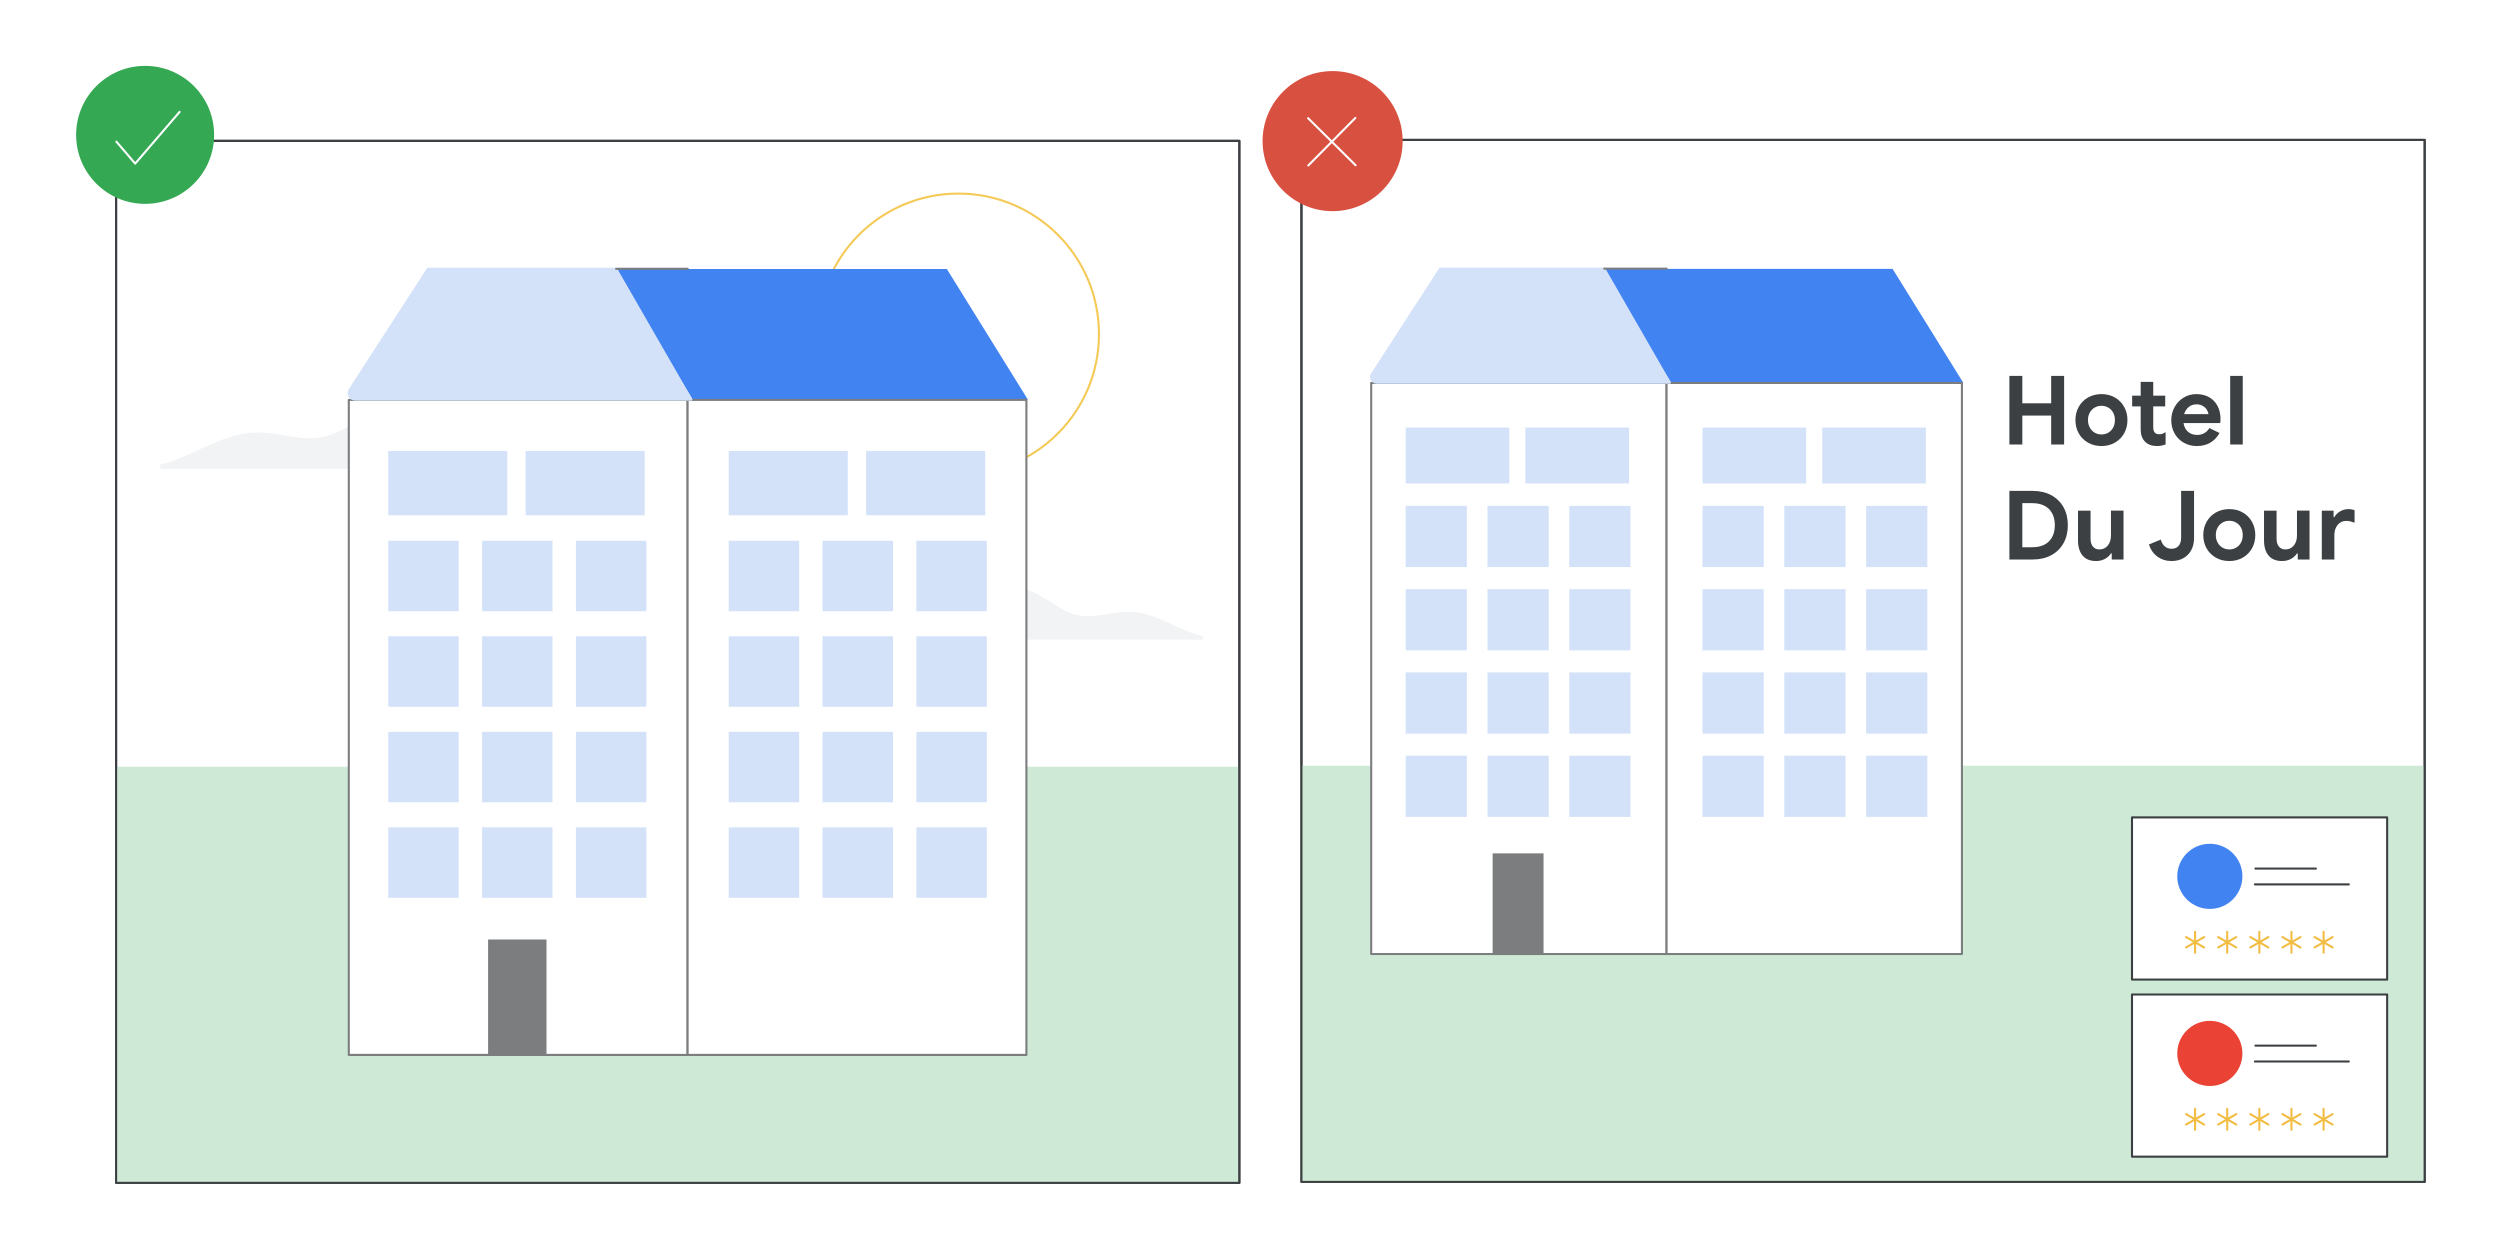 <?xml version="1.0" encoding="utf-8"?>
<!-- Generator: Adobe Illustrator 25.0.0, SVG Export Plug-In . SVG Version: 6.00 Build 0)  -->
<svg version="1.1" id="Layer_1" xmlns="http://www.w3.org/2000/svg" xmlns:xlink="http://www.w3.org/1999/xlink" x="0px" y="0px"
	 viewBox="0 0 1200 600" style="enable-background:new 0 0 1200 600;" xml:space="preserve">
<style type="text/css">
	.st0{fill:#FFFFFF;}
	.st1{fill:#E8EAED;}
	.st2{fill:none;stroke:#3C4043;stroke-linecap:round;stroke-linejoin:round;stroke-miterlimit:10;}
	.st3{fill:#FDD663;stroke:#676C73;stroke-miterlimit:10;}
	.st4{fill:#3C4043;}
	.st5{fill:none;stroke:#3C4043;stroke-miterlimit:10;}
	.st6{fill:#FFFFFF;stroke:#3C4043;stroke-linecap:round;stroke-linejoin:round;}
	.st7{fill:#D0E1FB;stroke:#D0E1FB;stroke-miterlimit:10;}
	.st8{fill:#FFFFFF;stroke:#3C4043;stroke-linecap:round;stroke-linejoin:round;stroke-miterlimit:10;}
	.st9{fill:#4285F4;}
	.st10{fill:#E7E9EC;stroke:#E7E9EC;stroke-linecap:round;stroke-linejoin:round;stroke-miterlimit:10;}
	.st11{fill:#3D4043;}
	.st12{fill:#FFFFFF;stroke:#3D4043;stroke-linecap:round;stroke-linejoin:round;stroke-miterlimit:10;}
	.st13{fill:#FFFFFF;stroke:#3D4043;stroke-linecap:round;stroke-linejoin:round;}
	.st14{fill:none;stroke:#3D4043;stroke-linecap:round;stroke-linejoin:round;stroke-miterlimit:10;}
	.st15{clip-path:url(#SVGID_2_);}
	.st16{fill:#D9E5F9;}
	.st17{clip-path:url(#SVGID_4_);fill:#D9E5F9;}
	.st18{clip-path:url(#SVGID_4_);}
	.st19{fill:#E7E9EC;}
	.st20{clip-path:url(#SVGID_4_);fill:#4285F4;stroke:#4285F4;stroke-linecap:round;stroke-linejoin:round;stroke-miterlimit:10;}
	.st21{clip-path:url(#SVGID_4_);fill:#FFFFFF;stroke:#3D4043;stroke-linecap:round;stroke-linejoin:round;stroke-miterlimit:10;}
	.st22{fill:#3D4043;stroke:#3D4043;stroke-linecap:round;stroke-linejoin:round;stroke-miterlimit:10;}
	.st23{fill:#F1F3F4;}
	.st24{fill:#C1DEFB;}
	.st25{fill:#FBBC04;}
	.st26{fill:#EA4335;}
	.st27{fill:#669DF6;}
	.st28{fill:#D2E3FC;}
	.st29{fill:#FEEFC3;}
	.st30{clip-path:url(#SVGID_6_);fill:#CEEAD6;}
	.st31{fill:#BDC1C6;}
	.st32{clip-path:url(#SVGID_8_);}
	.st33{fill:#0A0755;}
	.st34{fill:#E6E8EB;}
	.st35{fill:#E84335;}
	.st36{fill:none;stroke:#3D4043;stroke-miterlimit:10;}
	.st37{fill:#F0BC42;stroke:#3D4043;stroke-width:1.006;stroke-linecap:round;stroke-linejoin:round;stroke-miterlimit:10;}
	.st38{fill:#FDD663;}
	.st39{fill:#FFFFFF;stroke:#3D4043;stroke-miterlimit:10;}
	.st40{fill:#D4E2F9;stroke:#D4E2F9;stroke-miterlimit:10;}
	.st41{fill:none;stroke:#3D4043;stroke-linecap:round;stroke-miterlimit:10;}
	.st42{fill:#FFFFFF;stroke:#3D4043;stroke-linecap:round;stroke-miterlimit:10;}
	.st43{fill:#D4E2F9;}
	.st44{fill:none;stroke:#FFFFFF;stroke-linecap:round;stroke-miterlimit:10;}
	.st45{fill:none;stroke:#3D4043;stroke-linecap:round;stroke-linejoin:round;}
	.st46{fill:#58A35C;stroke:#3D4043;stroke-linecap:round;stroke-linejoin:round;stroke-miterlimit:10;}
	.st47{fill:#FFEDC2;}
	.st48{fill:#58A45C;stroke:#58A45C;stroke-linecap:round;stroke-linejoin:round;stroke-miterlimit:10;}
	.st49{fill:#DDDEE2;}
	.st50{fill:#58A45C;stroke:#292D33;stroke-linecap:round;stroke-linejoin:round;stroke-miterlimit:10;}
	.st51{fill:#F2BC42;}
	.st52{fill:#D85040;}
	.st53{fill:#D85040;stroke:#3D4043;stroke-width:1.245;stroke-linecap:round;stroke-linejoin:round;stroke-miterlimit:10;}
	.st54{opacity:0.5;}
	.st55{fill:#D9DADC;}
	.st56{fill:#4281F0;}
	.st57{fill-rule:evenodd;clip-rule:evenodd;fill:#FFFFFF;stroke:#3C4043;stroke-linecap:round;stroke-linejoin:round;}
	.st58{fill-rule:evenodd;clip-rule:evenodd;fill:#E8EAED;}
	.st59{fill:#DDDEE2;stroke:#3C4043;stroke-miterlimit:10;}
	.st60{fill:none;stroke:#E7E9EC;stroke-linecap:round;stroke-linejoin:round;stroke-miterlimit:10;}
	.st61{fill:#D4E2F9;stroke:#D4E2F9;stroke-linecap:round;stroke-linejoin:round;stroke-miterlimit:10;}
	.st62{fill:#E84335;stroke:#3D4043;stroke-miterlimit:10;}
	.st63{fill:#4E84EA;stroke:#3D4043;stroke-width:1.006;stroke-linecap:round;stroke-linejoin:round;stroke-miterlimit:10;}
	.st64{fill:#3C4043;stroke:#3C4043;stroke-linecap:round;stroke-linejoin:round;stroke-miterlimit:10;}
	.st65{fill:#CEEAD6;}
	.st66{fill:#CEDFF9;}
	
		.st67{opacity:0.5;fill:#FFFFFF;stroke:#3C4043;stroke-linecap:round;stroke-linejoin:round;stroke-miterlimit:10;enable-background:new    ;}
	.st68{fill:none;stroke:#FFFFFF;stroke-linecap:round;stroke-linejoin:round;stroke-miterlimit:10;}
	.st69{fill:#EE8668;stroke:#3D4043;stroke-miterlimit:10;}
	.st70{fill:#FFFFFF;stroke:#FFFFFF;stroke-miterlimit:10;}
	.st71{fill:none;stroke:#FFFFFF;stroke-width:5;stroke-miterlimit:10;}
	.st72{fill:#3D4043;stroke:#3D4043;stroke-linejoin:round;}
	.st73{fill:#3D4043;stroke:#3D4043;stroke-linecap:round;stroke-linejoin:round;}
	.st74{fill:#F0BC42;stroke:#F0BC42;stroke-miterlimit:10;}
	.st75{fill:#FBBA04;}
	.st76{fill:#D18A68;stroke:#3D4043;stroke-linecap:round;stroke-linejoin:round;stroke-miterlimit:10;}
	.st77{fill:#3D4043;stroke:#3D4043;stroke-miterlimit:10;}
	.st78{fill:#D8B18D;}
	.st79{fill:#D5E1F6;}
	.st80{fill:none;stroke:#D5E1F6;stroke-linecap:round;stroke-linejoin:round;stroke-miterlimit:10;}
	.st81{fill:#D5E1F6;stroke:#D5E1F6;stroke-linecap:round;stroke-linejoin:round;stroke-miterlimit:10;}
	.st82{fill:#D8B18D;stroke:#3D4043;stroke-linecap:round;stroke-linejoin:round;stroke-miterlimit:10;}
	.st83{fill:#FDD463;}
	.st84{fill:#F0F2F3;}
	.st85{fill:#F8BB16;stroke:#F8BB16;stroke-miterlimit:10;}
	.st86{fill:#FDE092;}
	.st87{fill:#5F6368;}
	.st88{fill:#34A853;}
	.st89{fill:#D85040;stroke:#D85040;stroke-linecap:round;stroke-linejoin:round;stroke-miterlimit:10;}
	.st90{fill:#F2BC42;stroke:#FFFFFF;stroke-linecap:round;stroke-linejoin:round;stroke-miterlimit:10;}
	.st91{clip-path:url(#SVGID_10_);fill:#FFFFFF;stroke:#3C4043;stroke-linecap:round;stroke-linejoin:round;stroke-miterlimit:10;}
	.st92{clip-path:url(#SVGID_10_);fill:#E8EAED;}
	.st93{clip-path:url(#SVGID_10_);fill:none;stroke:#3C4043;stroke-linecap:round;stroke-linejoin:round;stroke-miterlimit:10;}
	.st94{clip-path:url(#SVGID_10_);}
	.st95{fill:#F6AEA9;}
	.st96{fill:none;stroke:#696C70;stroke-width:6;stroke-linecap:round;stroke-miterlimit:10;}
	.st97{clip-path:url(#SVGID_10_);fill:#E7E9EC;stroke:#E7E9EC;stroke-linecap:round;stroke-linejoin:round;stroke-miterlimit:10;}
	.st98{opacity:0.11;}
	.st99{fill:#E0E1E5;}
	.st100{fill:none;stroke:#F2BC42;stroke-width:2;stroke-miterlimit:10;}
	.st101{fill:none;stroke:#33A852;stroke-width:2;stroke-miterlimit:10;}
	.st102{fill:none;stroke:#4285F4;stroke-width:2;stroke-miterlimit:10;}
	.st103{fill:none;stroke:#3C4043;stroke-width:2;stroke-linecap:round;stroke-linejoin:round;}
	.st104{clip-path:url(#SVGID_12_);}
	.st105{fill:#EEA38D;stroke:#3D4043;stroke-width:1.245;stroke-linecap:round;stroke-linejoin:round;stroke-miterlimit:10;}
	.st106{fill:none;stroke:#3D4043;stroke-width:1.245;stroke-linecap:round;stroke-linejoin:round;stroke-miterlimit:10;}
	.st107{fill:#3D4043;stroke:#3D4043;stroke-width:1.245;stroke-linecap:round;stroke-linejoin:round;stroke-miterlimit:10;}
	.st108{fill:#A36F4B;}
	.st109{fill-rule:evenodd;clip-rule:evenodd;fill:#E1A57D;}
	.st110{fill:#DFA68A;stroke:#3D4043;stroke-linecap:round;stroke-linejoin:round;stroke-miterlimit:10;}
	.st111{fill:#FFFFFF;stroke:#3D4043;stroke-width:1.245;stroke-linecap:round;stroke-miterlimit:10;}
	.st112{fill:#D3D3D3;stroke:#3D4043;stroke-width:1.245;stroke-linecap:round;stroke-linejoin:round;stroke-miterlimit:10;}
	.st113{fill:#F1B682;stroke:#3D4043;stroke-linecap:round;stroke-linejoin:round;}
	.st114{fill:#754438;stroke:#3D4043;stroke-miterlimit:10;}
	.st115{fill-rule:evenodd;clip-rule:evenodd;fill:#3D4043;}
	.st116{fill:#FFFFFF;stroke:#FFFFFF;stroke-linecap:round;stroke-linejoin:round;}
	.st117{fill:#E7E9EC;stroke:#3D4043;stroke-linecap:round;stroke-linejoin:round;stroke-miterlimit:10;}
	.st118{clip-path:url(#SVGID_14_);}
	.st119{fill:#E7E9EC;stroke:#3D4043;stroke-miterlimit:10;}
	.st120{fill:#D18A68;stroke:#3D4043;stroke-width:1.245;stroke-linecap:round;stroke-linejoin:round;stroke-miterlimit:10;}
	.st121{fill:none;stroke:#D4E2F9;stroke-miterlimit:10;}
	.st122{fill:#F7D575;stroke:#3D4043;stroke-width:1.245;stroke-linecap:round;stroke-linejoin:round;stroke-miterlimit:10;}
	.st123{fill:#D0E1FB;}
	.st124{fill:#F2BC42;stroke:#F2BC42;stroke-miterlimit:10;}
	.st125{fill:#EE8668;stroke:#3D4043;stroke-linecap:round;stroke-linejoin:round;stroke-miterlimit:10;}
	.st126{fill:#EE8668;}
	.st127{fill:#FFFFFF;stroke:#FFFFFF;stroke-linecap:round;stroke-linejoin:round;stroke-miterlimit:10;}
	.st128{fill:#7F3C1B;stroke:#3D4043;stroke-linecap:round;stroke-linejoin:round;stroke-miterlimit:10;}
	.st129{fill:#979CA3;}
	.st130{opacity:0.4;fill:url(#SVGID_15_);}
	.st131{fill:none;stroke:#FFFFFF;stroke-width:2;stroke-linecap:round;stroke-miterlimit:10;}
	.st132{clip-path:url(#SVGID_17_);}
	.st133{fill:#F1F1F1;}
	.st134{fill:#E1EDF9;}
	.st135{opacity:0.05;fill:#221F20;}
	.st136{fill:none;stroke:#3C4043;stroke-linecap:round;stroke-linejoin:round;}
	.st137{opacity:0.3;}
	.st138{opacity:0.05;}
	.st139{enable-background:new    ;}
	.st140{opacity:0.4;fill:#4281F0;}
	.st141{opacity:0.4;}
	.st142{filter:url(#Adobe_OpacityMaskFilter);}
	.st143{filter:url(#Adobe_OpacityMaskFilter_1_);}
	.st144{mask:url(#SVGID_18_);fill:url(#SVGID_19_);}
	.st145{opacity:0.03;fill:#4281F0;}
	.st146{fill:#F1B682;stroke:#3D4043;stroke-linecap:round;stroke-linejoin:round;stroke-miterlimit:10;}
	.st147{clip-path:url(#SVGID_21_);}
	.st148{fill:#624529;}
	.st149{fill:#CA8F6B;}
	.st150{clip-path:url(#SVGID_23_);}
	.st151{opacity:0.3;fill:#E8EAED;}
	.st152{fill:#BCD0F8;}
	.st153{clip-path:url(#SVGID_25_);fill:none;stroke:#3C4043;stroke-linecap:round;stroke-linejoin:round;stroke-miterlimit:10;}
	.st154{fill:#80868B;}
	.st155{fill:#D9D9D9;}
	.st156{opacity:0.25;}
	.st157{clip-path:url(#SVGID_27_);fill:#33A852;}
	.st158{clip-path:url(#SVGID_29_);fill:#33A852;}
	.st159{clip-path:url(#SVGID_31_);fill:#33A852;}
	.st160{clip-path:url(#SVGID_33_);fill:#33A852;}
	.st161{clip-path:url(#SVGID_35_);fill:#188038;}
	.st162{opacity:0.5;fill:none;stroke:#D5E0F0;stroke-linecap:round;enable-background:new    ;}
	.st163{fill:#33A852;}
	.st164{fill:#DADCE0;}
	.st165{clip-path:url(#SVGID_37_);fill:#33A852;}
	.st166{fill:#FEEFC3;stroke:#4D4D4D;}
	.st167{fill:#FDE293;stroke:#4D4D4D;stroke-miterlimit:10;}
	.st168{clip-path:url(#SVGID_39_);}
	.st169{fill:#9AA0A6;}
	.st170{fill:#FDE293;}
	.st171{fill:#174EA6;}
	.st172{fill:#185ABC;}
	.st173{fill:#0D652D;}
	.st174{clip-path:url(#SVGID_41_);}
	.st175{fill:#1967D2;}
	.st176{fill:#5E6666;}
	.st177{fill:#909E9F;}
	.st178{fill:#FAD2CF;}
	.st179{fill:#3D5AFE;}
	.st180{fill:#00E676;}
	.st181{fill:#FFFF00;}
	.st182{fill:#FF5252;}
	.st183{fill:#4283F2;}
	.st184{fill:#F8BB16;}
	.st185{clip-path:url(#SVGID_43_);fill:#33A852;}
	.st186{clip-path:url(#SVGID_45_);fill:#33A852;}
	.st187{fill:none;stroke:#FFFFFF;stroke-miterlimit:10;}
	.st188{clip-path:url(#SVGID_47_);fill:#33A852;}
	.st189{clip-path:url(#SVGID_49_);fill:#33A852;}
	.st190{clip-path:url(#SVGID_51_);fill:#9AA0A6;}
	.st191{clip-path:url(#SVGID_51_);fill:#BDC1C6;}
	.st192{clip-path:url(#SVGID_51_);}
	.st193{fill:#CBCBCB;}
	.st194{clip-path:url(#SVGID_51_);fill:#FFFFFF;stroke:#3C4043;stroke-linecap:round;stroke-linejoin:round;stroke-miterlimit:10;}
	.st195{fill:#4E85EB;}
	.st196{clip-path:url(#SVGID_53_);fill:#33A852;}
	.st197{clip-path:url(#SVGID_55_);}
	.st198{clip-path:url(#SVGID_57_);fill-rule:evenodd;clip-rule:evenodd;fill:#E8EAED;}
	.st199{clip-path:url(#SVGID_57_);}
	.st200{fill-rule:evenodd;clip-rule:evenodd;fill:#4285F4;}
	.st201{fill-rule:evenodd;clip-rule:evenodd;fill:#EEEDE3;}
	.st202{fill-rule:evenodd;clip-rule:evenodd;fill:#FFFFFF;}
	.st203{fill-rule:evenodd;clip-rule:evenodd;fill:#CEDFF9;}
	.st204{fill-rule:evenodd;clip-rule:evenodd;fill:#B3B29C;}
	.st205{fill-rule:evenodd;clip-rule:evenodd;fill:#DBD5CF;}
	.st206{fill:url(#SVGID_58_);stroke:#FFFFFF;stroke-miterlimit:10;}
	.st207{fill:#EEF0F7;}
	.st208{fill-rule:evenodd;clip-rule:evenodd;fill:#EEF0F7;}
	.st209{fill:#B6ABAA;}
	.st210{fill-rule:evenodd;clip-rule:evenodd;fill:#DADCE0;}
	.st211{fill-rule:evenodd;clip-rule:evenodd;fill:#BDC1C6;}
	
		.st212{fill-rule:evenodd;clip-rule:evenodd;fill:#3C4043;stroke:#3C4043;stroke-linecap:round;stroke-linejoin:round;stroke-miterlimit:10;}
	.st213{fill-rule:evenodd;clip-rule:evenodd;fill:#DBDBDD;}
	
		.st214{fill-rule:evenodd;clip-rule:evenodd;fill:#FFFFFF;stroke:#FFFFFF;stroke-linecap:round;stroke-linejoin:round;stroke-miterlimit:10;}
	.st215{fill-rule:evenodd;clip-rule:evenodd;fill:#B1B2B5;}
	.st216{fill-rule:evenodd;clip-rule:evenodd;fill:#49494A;}
	.st217{fill:#292D33;}
	.st218{fill:none;}
	.st219{clip-path:url(#SVGID_60_);fill-rule:evenodd;clip-rule:evenodd;fill:#E8EAED;}
	.st220{clip-path:url(#SVGID_60_);}
	.st221{fill:url(#SVGID_61_);stroke:#FFFFFF;stroke-miterlimit:10;}
	.st222{clip-path:url(#SVGID_63_);}
	.st223{fill:#CEDFF9;stroke:#676C73;stroke-miterlimit:10;}
	.st224{clip-path:url(#SVGID_65_);}
	.st225{fill:#FFFFFF;stroke:#7B7D7F;stroke-linecap:round;stroke-linejoin:round;}
	.st226{fill:#7B7D7F;}
	.st227{fill:#E4E4E4;}
	.st228{fill:#D4E2F9;stroke:#FFFFFF;stroke-width:0.75;stroke-miterlimit:10;}
	.st229{fill:none;stroke:#F2BC42;stroke-linecap:round;stroke-linejoin:round;stroke-miterlimit:10;}
	.st230{fill:none;stroke:#F4C955;stroke-miterlimit:10;}
	.st231{clip-path:url(#SVGID_67_);}
	.st232{fill:#629EF5;}
	.st233{fill:#AECBFA;}
	.st234{fill:#C5221F;}
	.st235{clip-path:url(#SVGID_67_);fill:#629EF5;}
	.st236{clip-path:url(#SVGID_69_);}
	.st237{clip-path:url(#SVGID_69_);fill:#FFFFFF;}
	.st238{clip-path:url(#SVGID_69_);fill:none;stroke:#000000;stroke-miterlimit:10;}
	.st239{fill:none;stroke:#000000;stroke-miterlimit:10;}
	.st240{clip-path:url(#SVGID_71_);fill:#F8BB16;}
	.st241{fill:#E37400;}
	.st242{fill:#F29900;}
	.st243{clip-path:url(#SVGID_73_);fill:#33A852;}
	.st244{fill:#D7AEFB;}
	.st245{fill:#8430CE;}
	.st246{fill:#4ECDE6;}
	.st247{fill:#FFFFFF;stroke:#636669;stroke-linecap:round;stroke-linejoin:round;}
	.st248{fill:#E52592;}
	.st249{fill:#FDE7F3;stroke:#FFFFFF;stroke-width:0.5;stroke-miterlimit:10;}
	.st250{fill:none;stroke:#EEF0F1;stroke-linecap:round;stroke-linejoin:round;stroke-miterlimit:10;}
	.st251{fill:#D4E2F9;stroke:#FFFFFF;stroke-width:0.5;stroke-miterlimit:10;}
	.st252{fill:none;stroke:#4285F4;stroke-width:8;stroke-linecap:round;stroke-linejoin:round;stroke-miterlimit:10;}
	.st253{fill:none;stroke:#F2BC42;stroke-width:4;stroke-miterlimit:10;}
	.st254{fill:none;stroke:#33A852;stroke-width:4;stroke-miterlimit:10;}
	.st255{fill:none;stroke:#3C4043;stroke-width:4;stroke-linecap:round;stroke-linejoin:round;}
	.st256{fill:#BDC0C4;stroke:#BDC0C4;stroke-linecap:round;stroke-linejoin:round;stroke-miterlimit:10;}
	.st257{fill:none;stroke:#FFFFFF;stroke-width:9.767;stroke-linecap:round;stroke-linejoin:round;stroke-miterlimit:10;}
	.st258{clip-path:url(#SVGID_75_);fill:#FFFFFF;}
	.st259{clip-path:url(#SVGID_75_);fill:none;stroke:#3C4043;stroke-linecap:round;stroke-linejoin:round;stroke-miterlimit:10;}
	.st260{clip-path:url(#SVGID_75_);}
	.st261{fill:#D0E1FB;stroke:#676C73;stroke-miterlimit:10;}
	.st262{clip-path:url(#SVGID_77_);fill:#33A852;}
	.st263{fill:#7F3C1B;}
	.st264{fill:#FFB17D;}
	.st265{opacity:0.4;fill:url(#SVGID_78_);}
	.st266{opacity:0.6;fill:#D0E1FB;}
	.st267{fill:#D0E2FC;}
	.st268{fill:#9EC0F3;}
	.st269{fill:#D85040;stroke:#3D4043;stroke-linecap:round;stroke-linejoin:round;stroke-miterlimit:10;}
	.st270{clip-path:url(#SVGID_82_);fill:#BDC1C6;}
	.st271{clip-path:url(#SVGID_84_);fill:#E8EAED;}
	.st272{clip-path:url(#SVGID_84_);}
	.st273{clip-path:url(#SVGID_86_);fill:none;stroke:#3C4043;stroke-linecap:round;stroke-linejoin:round;stroke-miterlimit:10;}
	.st274{fill:#CCCCCC;stroke:#3C4043;stroke-linecap:round;stroke-linejoin:round;stroke-miterlimit:10;}
	.st275{fill:#676C73;}
	.st276{fill:#F2F2F2;stroke:#3D4043;stroke-linecap:round;stroke-linejoin:round;stroke-miterlimit:10;}
	.st277{fill:#B3B3B3;stroke:#3C4043;stroke-linecap:round;stroke-linejoin:round;stroke-miterlimit:10;}
	.st278{opacity:0.81;fill:url(#SVGID_87_);}
	.st279{fill:#D9DBDF;stroke:#D9DBDF;stroke-linecap:round;stroke-linejoin:round;stroke-miterlimit:10;}
	.st280{fill:#D9DBDF;}
	.st281{fill:none;stroke:#D85040;stroke-linecap:round;stroke-linejoin:round;stroke-miterlimit:10;}
	.st282{fill:#FFFFFF;stroke:#D85040;stroke-linecap:round;stroke-linejoin:round;stroke-miterlimit:10;}
	.st283{fill:none;stroke:#BDC1C6;stroke-width:8;stroke-miterlimit:10;}
</style>
<rect x="-22.5" y="-17.5" class="st0" width="1241" height="640"/>
<g>
	<g>
		<rect x="624.687" y="67.144" class="st8" width="539.159" height="500.16"/>
		<rect x="624.36" y="367.54" class="st65" width="539" height="200"/>
		<rect x="624.687" y="67.144" class="st2" width="539.159" height="500.16"/>
		<g>
			<rect x="658.172" y="183.814" class="st225" width="141.776" height="274.114"/>
			<polygon class="st183" points="908.44,129.05 768.218,129.05 802.126,183.714 942.36,183.714 			"/>
			<rect x="799.948" y="183.814" class="st225" width="141.776" height="274.114"/>
			<rect x="716.465" y="409.614" class="st226" width="24.438" height="48.088"/>
			<path class="st61" d="M658.541,179.515l32.716-50.569h78.767l31.504,54.743H660.812
				C658.668,183.689,657.376,181.315,658.541,179.515z"/>
			<g>
				<rect x="674.346" y="242.43" class="st228" width="30.146" height="30.146"/>
				<rect x="713.611" y="242.43" class="st228" width="30.146" height="30.146"/>
				<rect x="752.876" y="242.43" class="st228" width="30.146" height="30.146"/>
			</g>
			<g>
				<rect x="674.346" y="204.857" class="st228" width="50.496" height="27.573"/>
			</g>
			<g>
				<rect x="731.828" y="204.857" class="st228" width="50.496" height="27.573"/>
			</g>
			<g>
				<rect x="674.346" y="282.406" class="st228" width="30.146" height="30.146"/>
				<rect x="713.611" y="282.406" class="st228" width="30.146" height="30.146"/>
				<rect x="752.876" y="282.406" class="st228" width="30.146" height="30.146"/>
			</g>
			<g>
				<rect x="674.346" y="322.382" class="st228" width="30.146" height="30.146"/>
				<rect x="713.611" y="322.382" class="st228" width="30.146" height="30.146"/>
				<rect x="752.876" y="322.382" class="st228" width="30.146" height="30.146"/>
			</g>
			<g>
				<rect x="674.346" y="362.357" class="st228" width="30.146" height="30.146"/>
				<rect x="713.611" y="362.357" class="st228" width="30.146" height="30.146"/>
				<rect x="752.876" y="362.357" class="st228" width="30.146" height="30.146"/>
			</g>
			<g>
				<rect x="816.828" y="242.43" class="st228" width="30.146" height="30.146"/>
				<rect x="856.093" y="242.43" class="st228" width="30.146" height="30.146"/>
				<rect x="895.358" y="242.43" class="st228" width="30.146" height="30.146"/>
			</g>
			<g>
				<rect x="816.828" y="204.857" class="st228" width="50.496" height="27.573"/>
			</g>
			<g>
				<rect x="874.311" y="204.857" class="st228" width="50.496" height="27.573"/>
			</g>
			<g>
				<rect x="816.828" y="282.406" class="st228" width="30.146" height="30.146"/>
				<rect x="856.093" y="282.406" class="st228" width="30.146" height="30.146"/>
				<rect x="895.358" y="282.406" class="st228" width="30.146" height="30.146"/>
			</g>
			<g>
				<rect x="816.828" y="322.382" class="st228" width="30.146" height="30.146"/>
				<rect x="856.093" y="322.382" class="st228" width="30.146" height="30.146"/>
				<rect x="895.358" y="322.382" class="st228" width="30.146" height="30.146"/>
			</g>
			<g>
				<rect x="816.828" y="362.357" class="st228" width="30.146" height="30.146"/>
				<rect x="856.093" y="362.357" class="st228" width="30.146" height="30.146"/>
				<rect x="895.358" y="362.357" class="st228" width="30.146" height="30.146"/>
			</g>
			<line class="st225" x1="770.024" y1="128.946" x2="799.994" y2="128.946"/>
		</g>
	</g>
	<g>
		<path class="st12" d="M1145.829,392.349l-122.469,0v77.849l122.469,0V392.349z"/>
		<path class="st14" d="M1111.613,416.911h-29.002"/>
		<path class="st14" d="M1127.423,424.509h-45.063"/>
		<g>
			<path class="st229" d="M1084.482,447.278v10.014"/>
			<path class="st229" d="M1088.82,449.776l-8.677,5.007"/>
			<path class="st229" d="M1080.143,449.776l8.677,5.007"/>
			<path class="st229" d="M1069.06,447.278v10.014"/>
			<path class="st229" d="M1073.399,449.776l-8.677,5.007"/>
			<path class="st229" d="M1064.721,449.776l8.677,5.007"/>
			<path class="st229" d="M1053.638,447.278v10.014"/>
			<path class="st229" d="M1057.977,449.776l-8.677,5.007"/>
			<path class="st229" d="M1049.3,449.776l8.677,5.007"/>
			<path class="st229" d="M1099.904,447.278v10.014"/>
			<path class="st229" d="M1104.242,449.776l-8.677,5.007"/>
			<path class="st229" d="M1095.565,449.776l8.677,5.007"/>
			<path class="st229" d="M1115.325,447.278v10.014"/>
			<path class="st229" d="M1119.664,449.776l-8.677,5.007"/>
			<path class="st229" d="M1110.987,449.776l8.677,5.007"/>
		</g>
	</g>
	<circle class="st183" cx="1060.723" cy="420.646" r="15.637"/>
	<g>
		<path class="st12" d="M1145.829,477.349l-122.469,0v77.849h122.469V477.349z"/>
		<path class="st14" d="M1111.613,501.911h-29.002"/>
		<path class="st14" d="M1127.423,509.509h-45.063"/>
		<g>
			<path class="st229" d="M1084.482,532.278v10.014"/>
			<path class="st229" d="M1088.82,534.776l-8.677,5.007"/>
			<path class="st229" d="M1080.143,534.776l8.677,5.007"/>
			<path class="st229" d="M1069.06,532.278v10.014"/>
			<path class="st229" d="M1073.399,534.776l-8.677,5.007"/>
			<path class="st229" d="M1064.721,534.776l8.677,5.007"/>
			<path class="st229" d="M1053.638,532.278v10.014"/>
			<path class="st229" d="M1057.977,534.776l-8.677,5.007"/>
			<path class="st229" d="M1049.3,534.776l8.677,5.007"/>
			<path class="st229" d="M1099.904,532.278v10.014"/>
			<path class="st229" d="M1104.242,534.776l-8.677,5.007"/>
			<path class="st229" d="M1095.565,534.776l8.677,5.007"/>
			<path class="st229" d="M1115.325,532.278v10.014"/>
			<path class="st229" d="M1119.664,534.776l-8.677,5.007"/>
			<path class="st229" d="M1110.987,534.776l8.677,5.007"/>
		</g>
	</g>
	<circle class="st26" cx="1060.723" cy="505.646" r="15.637"/>
	<g>
		<path class="st4" d="M964.507,180.429h6.21v13.155h13.846v-13.155h6.21v32.936h-6.21v-13.892h-13.846v13.892h-6.21V180.429z"/>
		<path class="st4" d="M1002.227,212.467c-1.902-1.088-3.381-2.575-4.439-4.462c-1.058-1.886-1.587-4.009-1.587-6.371
			c0-2.33,0.529-4.445,1.587-6.348c1.058-1.901,2.537-3.396,4.439-4.485c1.901-1.088,4.063-1.633,6.486-1.633
			c2.392,0,4.538,0.545,6.44,1.633c1.901,1.09,3.381,2.584,4.439,4.485c1.058,1.902,1.587,4.018,1.587,6.348
			c0,2.362-0.529,4.485-1.587,6.371c-1.058,1.887-2.538,3.374-4.439,4.462c-1.902,1.089-4.048,1.634-6.44,1.634
			C1006.29,214.101,1004.128,213.556,1002.227,212.467z M1011.933,207.707c0.981-0.552,1.763-1.349,2.346-2.392
			c0.583-1.042,0.874-2.27,0.874-3.681c0-1.38-0.292-2.591-0.874-3.634c-0.583-1.042-1.365-1.84-2.346-2.392
			c-0.982-0.552-2.055-0.828-3.22-0.828c-1.166,0-2.239,0.276-3.22,0.828c-0.982,0.552-1.771,1.35-2.369,2.392
			c-0.598,1.043-0.897,2.254-0.897,3.634c0,1.381,0.299,2.6,0.897,3.657c0.598,1.059,1.387,1.863,2.369,2.415
			c0.981,0.552,2.054,0.828,3.22,0.828C1009.878,208.535,1010.951,208.258,1011.933,207.707z"/>
		<path class="st4" d="M1032.08,213.562c-0.982-0.359-1.779-0.853-2.392-1.479c-1.442-1.407-2.162-3.408-2.162-6.004v-11.022h-4.094
			v-5.152h4.094v-6.624h6.026v6.624h5.75v5.152h-5.75v9.98c0,1.229,0.26,2.112,0.782,2.648c0.429,0.505,1.165,0.757,2.208,0.757
			c0.582,0,1.065-0.076,1.449-0.23c0.383-0.152,0.881-0.414,1.495-0.781v5.888c-1.319,0.521-2.714,0.782-4.186,0.782
			C1034.134,214.101,1033.061,213.92,1032.08,213.562z"/>
		<path class="st4" d="M1048.181,212.491c-1.871-1.073-3.335-2.553-4.393-4.439c-1.058-1.886-1.587-4.009-1.587-6.37
			c0-2.238,0.521-4.316,1.564-6.233c1.042-1.916,2.484-3.442,4.324-4.577c1.84-1.134,3.894-1.702,6.164-1.702
			c2.422,0,4.508,0.522,6.256,1.564c1.748,1.043,3.074,2.469,3.979,4.278c0.904,1.81,1.357,3.817,1.357,6.025
			c0,0.706-0.046,1.38-0.138,2.024h-17.618c0.306,1.871,1.05,3.289,2.231,4.255c1.18,0.966,2.599,1.449,4.255,1.449
			c1.38,0,2.568-0.3,3.565-0.897c0.996-0.598,1.786-1.403,2.369-2.415l4.876,2.393c-2.392,4.171-6.026,6.256-10.902,6.256
			C1052.152,214.101,1050.051,213.564,1048.181,212.491z M1060.049,198.783c-0.062-0.736-0.33-1.464-0.805-2.185
			c-0.476-0.721-1.135-1.318-1.978-1.794c-0.844-0.476-1.833-0.714-2.967-0.714c-1.442,0-2.676,0.422-3.703,1.266
			c-1.028,0.844-1.771,1.985-2.231,3.427H1060.049z"/>
		<path class="st4" d="M1070.49,180.429h6.026v32.936h-6.026V180.429z"/>
		<path class="st4" d="M964.507,235.629h11.132c3.435,0,6.424,0.689,8.97,2.069c2.545,1.38,4.508,3.312,5.888,5.796
			c1.38,2.484,2.07,5.353,2.07,8.603c0,3.251-0.69,6.118-2.07,8.602c-1.38,2.484-3.343,4.416-5.888,5.796
			c-2.546,1.38-5.536,2.07-8.97,2.07h-11.132V235.629z M975.363,262.677c3.557,0,6.271-0.943,8.142-2.829
			c1.87-1.886,2.806-4.47,2.806-7.751s-0.936-5.865-2.806-7.751c-1.871-1.887-4.585-2.829-8.142-2.829h-4.646v21.16H975.363z"/>
		<path class="st4" d="M999.651,266.679c-1.472-1.748-2.208-4.187-2.208-7.314v-14.26h6.026v13.524c0,1.595,0.383,2.845,1.15,3.749
			c0.766,0.904,1.778,1.356,3.036,1.356c1.717,0,3.082-0.628,4.094-1.886c1.012-1.257,1.518-2.853,1.518-4.784v-11.96h6.026v23.46
			h-5.658v-2.944h-0.368c-0.706,1.135-1.695,2.032-2.967,2.691c-1.273,0.659-2.676,0.989-4.209,0.989
			C1003.27,269.301,1001.123,268.427,999.651,266.679z"/>
		<path class="st4" d="M1035.554,267.162c-1.948-1.426-3.305-3.365-4.071-5.818l5.704-2.347c0.398,1.442,1.042,2.538,1.932,3.289
			c0.889,0.752,1.978,1.127,3.266,1.127c1.41,0,2.522-0.46,3.335-1.38c0.812-0.92,1.219-2.208,1.219-3.864v-22.539h6.21v22.493
			c0,2.393-0.476,4.424-1.426,6.096c-0.951,1.672-2.239,2.937-3.864,3.795c-1.626,0.858-3.45,1.288-5.474,1.288
			C1039.778,269.301,1037.501,268.588,1035.554,267.162z"/>
		<path class="st4" d="M1063.591,267.667c-1.902-1.088-3.381-2.575-4.439-4.462c-1.058-1.886-1.587-4.009-1.587-6.371
			c0-2.33,0.529-4.445,1.587-6.348c1.058-1.901,2.537-3.396,4.439-4.485c1.901-1.088,4.063-1.633,6.486-1.633
			c2.392,0,4.538,0.545,6.44,1.633c1.901,1.09,3.381,2.584,4.439,4.485c1.058,1.902,1.587,4.018,1.587,6.348
			c0,2.362-0.529,4.485-1.587,6.371c-1.058,1.887-2.538,3.374-4.439,4.462c-1.902,1.089-4.048,1.634-6.44,1.634
			C1067.654,269.301,1065.492,268.756,1063.591,267.667z M1073.297,262.907c0.981-0.552,1.763-1.349,2.346-2.392
			c0.583-1.042,0.874-2.27,0.874-3.681c0-1.38-0.292-2.591-0.874-3.634c-0.583-1.042-1.365-1.84-2.346-2.392
			c-0.982-0.552-2.055-0.828-3.22-0.828c-1.166,0-2.239,0.276-3.22,0.828c-0.982,0.552-1.771,1.35-2.369,2.392
			c-0.598,1.043-0.897,2.254-0.897,3.634c0,1.381,0.299,2.6,0.897,3.657c0.598,1.059,1.387,1.863,2.369,2.415
			c0.981,0.552,2.054,0.828,3.22,0.828C1071.242,263.735,1072.315,263.458,1073.297,262.907z"/>
		<path class="st4" d="M1088.937,266.679c-1.472-1.748-2.208-4.187-2.208-7.314v-14.26h6.026v13.524c0,1.595,0.383,2.845,1.15,3.749
			c0.766,0.904,1.778,1.356,3.036,1.356c1.717,0,3.082-0.628,4.094-1.886c1.012-1.257,1.518-2.853,1.518-4.784v-11.96h6.026v23.46
			h-5.658v-2.944h-0.368c-0.706,1.135-1.695,2.032-2.967,2.691c-1.273,0.659-2.676,0.989-4.209,0.989
			C1092.555,269.301,1090.409,268.427,1088.937,266.679z"/>
		<path class="st4" d="M1114.466,245.105h5.658v3.128h0.368c0.582-1.104,1.487-2.024,2.714-2.76
			c1.226-0.736,2.576-1.104,4.048-1.104c1.073,0,2.054,0.185,2.944,0.553v5.979c-0.828-0.306-1.526-0.529-2.093-0.667
			c-0.568-0.138-1.173-0.207-1.817-0.207c-1.779,0-3.19,0.646-4.232,1.938c-1.043,1.29-1.564,2.92-1.564,4.888v11.713h-6.026
			V245.105z"/>
	</g>
</g>
<g>
	<rect x="55.728" y="67.62" class="st8" width="539.159" height="500.16"/>
	<rect x="55.402" y="368.016" class="st65" width="539" height="200"/>
	<rect x="55.728" y="67.62" class="st2" width="539.159" height="500.16"/>
	<circle class="st230" cx="460.036" cy="160.388" r="67.474"/>
	<path class="st23" d="M320.403,222.892c-15.13-3.854-28.057-14.133-43.763-15.235c-8.391-0.577-16.546,1.993-24.858,2.622
		c-8.024,0.603-14.762-1.573-21.501-5.874c-6.95-4.434-14.508-9.343-22.53-11.692c-2.644-0.868-5.254-1.307-7.825-1.371
		c-0.344-0.016-0.691,0.002-1.036-0.002c-0.345,0.004-0.693-0.014-1.037,0.002c-2.571,0.064-5.182,0.503-7.825,1.371
		c-8.022,2.349-15.58,7.258-22.53,11.692c-6.739,4.3-13.478,6.477-21.502,5.874c-8.312-0.629-16.467-3.199-24.858-2.622
		c-15.707,1.101-28.634,11.38-43.763,15.235c-1.232,0.315-0.996,2.124,0.288,2.124l149.619,0v0h92.833
		C321.4,225.016,321.635,223.207,320.403,222.892z"/>
	<path class="st23" d="M577.067,305.386c-11.613-2.958-21.535-10.848-33.59-11.693c-6.44-0.443-12.7,1.53-19.08,2.013
		c-6.159,0.463-11.331-1.208-16.503-4.508c-5.334-3.404-11.136-7.171-17.293-8.974c-2.029-0.666-4.033-1.003-6.006-1.052
		c-0.264-0.013-0.531,0.001-0.796-0.002c-0.265,0.003-0.532-0.011-0.796,0.002c-1.974,0.049-3.977,0.386-6.006,1.052
		c-6.157,1.803-11.959,5.571-17.293,8.974c-5.172,3.301-10.345,4.971-16.503,4.508c-6.38-0.483-12.639-2.455-19.079-2.013
		c-12.055,0.845-21.978,8.735-33.59,11.693c-0.946,0.241-0.765,1.63,0.221,1.63l114.839,0v0h71.254
		C577.832,307.016,578.013,305.627,577.067,305.386z"/>
	<g>
		<rect x="167.422" y="191.95" class="st225" width="162.625" height="314.423"/>
		<polygon class="st183" points="454.493,129.133 293.651,129.133 332.545,191.836 493.402,191.836 		"/>
		<rect x="330.047" y="191.95" class="st225" width="162.625" height="314.423"/>
		<rect x="234.287" y="450.955" class="st226" width="28.032" height="55.159"/>
		<path class="st61" d="M167.845,187.019l37.527-58.005h90.35l36.137,62.793H170.45
			C167.991,191.807,166.509,189.084,167.845,187.019z"/>
		<g>
			<rect x="185.975" y="259.186" class="st228" width="34.579" height="34.579"/>
			<rect x="231.014" y="259.186" class="st228" width="34.579" height="34.579"/>
			<rect x="276.053" y="259.186" class="st228" width="34.579" height="34.579"/>
		</g>
		<g>
			<rect x="185.975" y="216.089" class="st228" width="57.921" height="31.628"/>
		</g>
		<g>
			<rect x="251.91" y="216.089" class="st228" width="57.921" height="31.628"/>
		</g>
		<g>
			<rect x="185.975" y="305.041" class="st228" width="34.579" height="34.579"/>
			<rect x="231.014" y="305.041" class="st228" width="34.579" height="34.579"/>
			<rect x="276.053" y="305.041" class="st228" width="34.579" height="34.579"/>
		</g>
		<g>
			<rect x="185.975" y="350.895" class="st228" width="34.579" height="34.579"/>
			<rect x="231.014" y="350.895" class="st228" width="34.579" height="34.579"/>
			<rect x="276.053" y="350.895" class="st228" width="34.579" height="34.579"/>
		</g>
		<g>
			<rect x="185.975" y="396.749" class="st228" width="34.579" height="34.579"/>
			<rect x="231.014" y="396.749" class="st228" width="34.579" height="34.579"/>
			<rect x="276.053" y="396.749" class="st228" width="34.579" height="34.579"/>
		</g>
		<g>
			<rect x="349.41" y="259.186" class="st228" width="34.579" height="34.579"/>
			<rect x="394.449" y="259.186" class="st228" width="34.579" height="34.579"/>
			<rect x="439.488" y="259.186" class="st228" width="34.579" height="34.579"/>
		</g>
		<g>
			<rect x="349.41" y="216.089" class="st228" width="57.921" height="31.628"/>
		</g>
		<g>
			<rect x="415.345" y="216.089" class="st228" width="57.921" height="31.628"/>
		</g>
		<g>
			<rect x="349.41" y="305.041" class="st228" width="34.579" height="34.579"/>
			<rect x="394.449" y="305.041" class="st228" width="34.579" height="34.579"/>
			<rect x="439.488" y="305.041" class="st228" width="34.579" height="34.579"/>
		</g>
		<g>
			<rect x="349.41" y="350.895" class="st228" width="34.579" height="34.579"/>
			<rect x="394.449" y="350.895" class="st228" width="34.579" height="34.579"/>
			<rect x="439.488" y="350.895" class="st228" width="34.579" height="34.579"/>
		</g>
		<g>
			<rect x="349.41" y="396.749" class="st228" width="34.579" height="34.579"/>
			<rect x="394.449" y="396.749" class="st228" width="34.579" height="34.579"/>
			<rect x="439.488" y="396.749" class="st228" width="34.579" height="34.579"/>
		</g>
		<line class="st225" x1="295.722" y1="129.014" x2="330.1" y2="129.014"/>
	</g>
</g>
<g>
	<path class="st88" d="M69.659,97.85c18.29,0,33.116-14.828,33.116-33.116c0-18.29-14.827-33.116-33.116-33.116
		c-18.29,0-33.116,14.827-33.116,33.116C36.543,83.022,51.37,97.85,69.659,97.85z"/>
	<path class="st68" d="M55.861,67.982l9.027,10.55l21.329-24.837"/>
</g>
<g>
	<path class="st89" d="M639.659,100.85c18.29,0,33.116-14.828,33.116-33.116c0-18.29-14.827-33.116-33.116-33.116
		c-18.289,0-33.116,14.827-33.116,33.116C606.543,86.022,621.37,100.85,639.659,100.85z"/>
	<g>
		<path class="st90" d="M627.981,79.428l22.587-22.81"/>
		<path class="st90" d="M650.674,79.31l-22.787-22.575"/>
	</g>
</g>
</svg>
